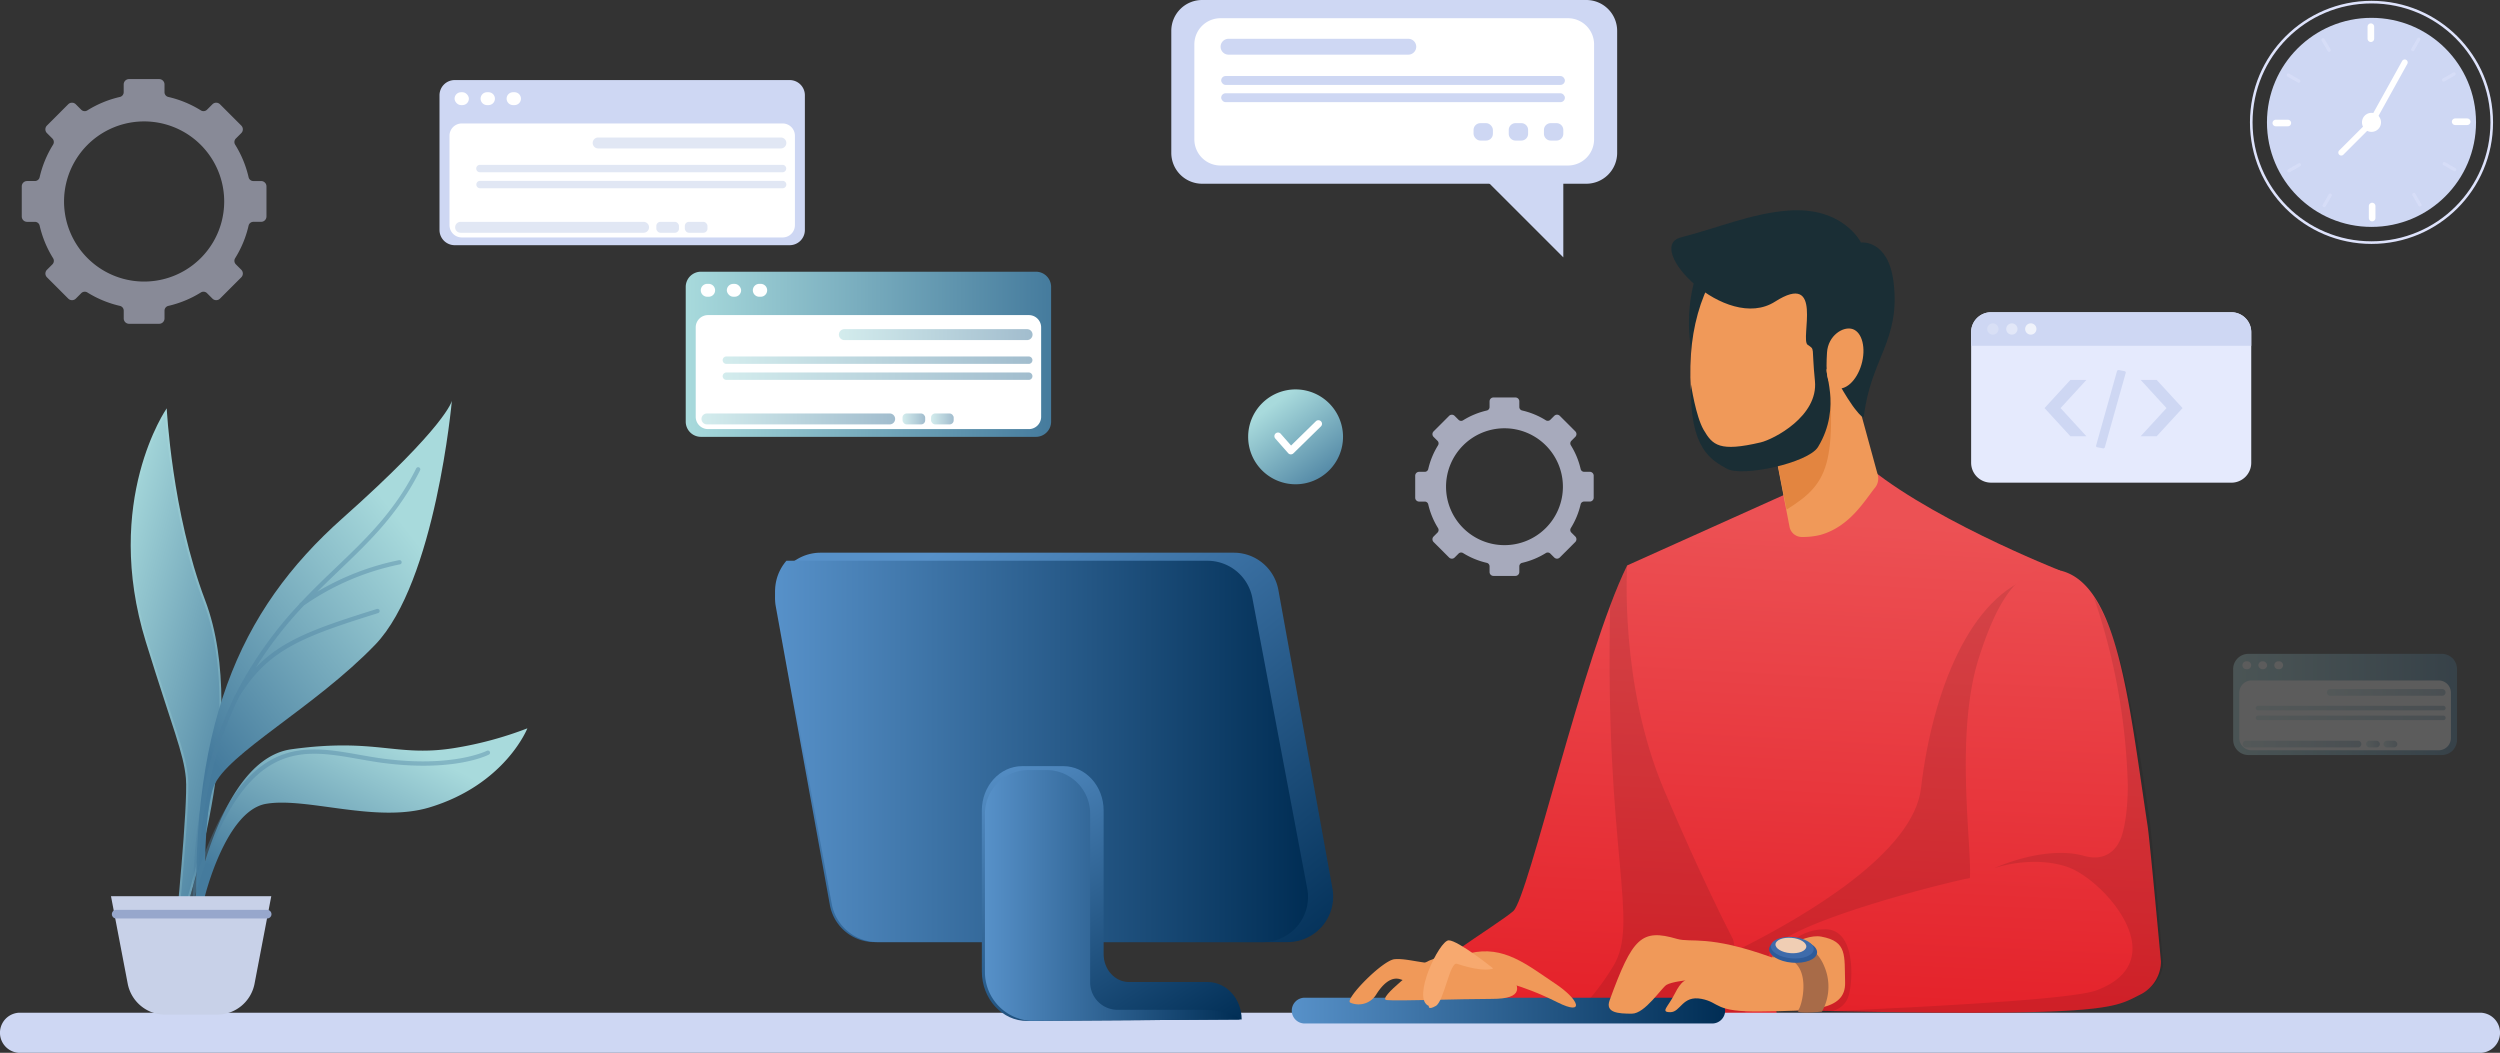<svg xmlns="http://www.w3.org/2000/svg" xmlns:xlink="http://www.w3.org/1999/xlink" width="756.765" height="318.697" viewBox="0 0 756.765 318.697">
  <rect x="0" y="0" width="756.765" height="318.697" fill="#333333" stroke="none"/>
  <defs>
    <linearGradient id="linear-gradient" x1="0.549" y1="-0.117" x2="0.493" y2="1.156" gradientUnits="objectBoundingBox">
      <stop offset="0" stop-color="#ec5154"/>
      <stop offset="0.099" stop-color="#eb4b4f"/>
      <stop offset="1" stop-color="#e31922"/>
    </linearGradient>
    <linearGradient id="linear-gradient-2" x1="0.514" y1="0.115" x2="0.465" y2="1.17" xlink:href="#linear-gradient"/>
    <linearGradient id="linear-gradient-3" x1="0.543" y1="-0.097" x2="0.488" y2="1.215" xlink:href="#linear-gradient"/>
    <linearGradient id="linear-gradient-4" y1="0.5" x2="1" y2="0.5" gradientUnits="objectBoundingBox">
      <stop offset="0" stop-color="#5791c9"/>
      <stop offset="1" stop-color="#002d54"/>
    </linearGradient>
    <linearGradient id="linear-gradient-5" x1="0.129" y1="0.179" x2="1.067" y2="0.99" xlink:href="#linear-gradient-4"/>
    <linearGradient id="linear-gradient-7" x1="-0.072" y1="0.034" x2="0.712" y2="1.209" xlink:href="#linear-gradient-4"/>
    <linearGradient id="linear-gradient-9" y1="0.5" x2="1" y2="0.5" gradientUnits="objectBoundingBox">
      <stop offset="0" stop-color="#a8dadc"/>
      <stop offset="1" stop-color="#457b9d"/>
    </linearGradient>
    <linearGradient id="linear-gradient-23" x1="0.254" y1="0.167" x2="0.907" y2="1.052" xlink:href="#linear-gradient-9"/>
    <linearGradient id="linear-gradient-24" x1="0.227" y1="0.069" x2="1.058" y2="1.17" xlink:href="#linear-gradient-9"/>
    <linearGradient id="linear-gradient-25" x1="0.186" y1="-0.021" x2="0.915" y2="0.97" xlink:href="#linear-gradient-9"/>
    <linearGradient id="linear-gradient-26" x1="0.667" y1="0.132" x2="0.27" y2="0.767" xlink:href="#linear-gradient-9"/>
    <linearGradient id="linear-gradient-27" x1="0.646" y1="0.06" x2="0.174" y2="0.665" xlink:href="#linear-gradient-9"/>
  </defs>
  <g id="Group_13770" data-name="Group 13770" transform="translate(-993.235 -4708.817)">
    <g id="Group_13729" data-name="Group 13729" transform="translate(1083.603 4721)">
      <path id="Path_14236" data-name="Path 14236" d="M2286.9,533.073c-13.274,26.947-29.918,100.582-34.458,104.617s-30.765,19.67-35.3,27.235-2.521,5.044-.5,5.548,116,1.009,116,1.009-13.113-78.175-14.626-78.679S2286.9,533.073,2286.9,533.073Z" transform="translate(-1884.71 -374.102)" fill="url(#linear-gradient)"/>
      <path id="Path_14237" data-name="Path 14237" d="M2332.146,671.164c20.935.146,43.025.261,55.186.321l-16.65-99.573c-8.88-17.217-19.662-38.791-19.662-38.791-1.673,3.4-3.4,7.537-5.15,12.185-1.726,74.788,9.044,95.75.953,109.076C2340.511,664.78,2334.749,669.432,2332.146,671.164Z" transform="translate(-1948.832 -374.128)" opacity="0.1"/>
      <path id="Path_14238" data-name="Path 14238" d="M2241.548,829.384H1496.281a6.079,6.079,0,0,0,0,12.141h745.267a6.079,6.079,0,0,0,0-12.141Z" transform="translate(-1580.899 -535.011)" fill="#ced7f3"/>
      <path id="Path_14239" data-name="Path 14239" d="M2443.288,461.662c18.932,17.476,61.073,34.047,61.073,34.047s6.4,59.156,2.034,92.651-1.942,40.291-1.942,40.291h-86.892s-11.662-16.183-33.01-66.5c-13.592-32.038-11.166-67.96-11.166-67.96L2426.3,470.4Z" transform="translate(-1971.198 -335.215)" fill="url(#linear-gradient-2)"/>
      <path id="Path_14240" data-name="Path 14240" d="M2458.018,671.369h86.892s-2.427-6.8,1.942-40.291c3.6-27.581-.109-72.558-1.529-87.582l-7.9-3.387c-19.839,5.716-31.271,35.307-34.634,64.224-2.25,19.349-34.305,38.4-55.274,48.883C2454.4,666.348,2458.018,671.369,2458.018,671.369Z" transform="translate(-2011.654 -377.934)" opacity="0.1"/>
      <path id="Path_14241" data-name="Path 14241" d="M2418.812,328.347c-10.474,23.329,2.1,44.939,1.717,44.028s15.854-39.387,15.854-39.387Z" transform="translate(-1993.751 -262.619)" fill="#1a2e35"/>
      <path id="Path_14242" data-name="Path 14242" d="M2484.268,366.223l13.284,48.555a4.4,4.4,0,0,1-.84,3.933c-3.116,3.838-7.553,11.733-16.5,14.266a22.194,22.194,0,0,1-5.618.631,3.792,3.792,0,0,1-3.743-3.069l-8.9-46.052Z" transform="translate(-2019.515 -283.244)" fill="#f09959"/>
      <path id="Path_14243" data-name="Path 14243" d="M2481.731,375.134l-4.855,1.99-14.928,12.214,8.013,40.83C2483.549,421.7,2485.531,415.977,2481.731,375.134Z" transform="translate(-2019.515 -288.097)" fill="#e38540"/>
      <path id="Path_14244" data-name="Path 14244" d="M2458.53,364.192c-2.94,15.973-14.892,26.776-26.7,24.128s-17.434-12.985-16.048-33.713c1.087-16.262,9.106-33.938,20.91-31.291S2461.47,348.219,2458.53,364.192Z" transform="translate(-1994.266 -259.735)" fill="#f09959"/>
      <path id="Path_14245" data-name="Path 14245" d="M2553.132,535.931c17.58,3.97,20.847,39.678,26.563,77.338.658,4.335,4.035,41.023,4.035,41.023a11.229,11.229,0,0,1-6.389,10.088c-5.745,2.873-8.07,5.044-41.359,5.38-31.971.323-73.191-1.009-73.191-1.009s-.365-11.9,2.914-17.709c4.932-8.743,55.482-21.3,60.189-21.969.673-9.415-4.642-43.481,2.69-66.578,5.044-15.888,10.467-24.21,17.26-26.386A13.643,13.643,0,0,1,2553.132,535.931Z" transform="translate(-2019.968 -375.437)" fill="url(#linear-gradient-3)"/>
      <path id="Path_14246" data-name="Path 14246" d="M2502.5,679.51c15.761.237,37.391.463,55.113.284,33.289-.336,35.613-2.507,41.359-5.38,6.725-3.363,7.061-9.079,7.061-9.079s-3.4-39.039-4.034-43.377c-3.7-25.219-7.7-54.077-17-68.006a190.2,190.2,0,0,1,10.307,56.485c.08,4.677-.352,11.082-1.717,15.556-1.513,4.959-5.38,8.07-11.432,6.389-12.1-3.363-27.237,3.7-27.237,3.7s11.433-4.035,22.193-.337,32.953,28.245,8.742,37.324C2578.447,675.848,2534.073,678.113,2502.5,679.51Z" transform="translate(-2041.597 -385.472)" opacity="0.1"/>
      <path id="Path_14247" data-name="Path 14247" d="M2468.41,782.5s4.483-7.621,13.674-7.621,8.519,15.019,7.174,19.951-6.726,5.156-6.726,5.156l-19.727-.9Z" transform="translate(-2019.983 -505.78)" opacity="0.1"/>
      <path id="Rectangle_19965" data-name="Rectangle 19965" d="M3.9,0H127.278a3.9,3.9,0,0,1,3.9,3.9v0a3.9,3.9,0,0,1-3.9,3.9H3.9A3.9,3.9,0,0,1,0,3.9v0A3.9,3.9,0,0,1,3.9,0Z" transform="translate(300.661 289.833)" fill="url(#linear-gradient-4)"/>
      <path id="Path_14248" data-name="Path 14248" d="M2410.671,785.555c-19.278-6.949-24.336-4.333-28.694-5.6-10.76-3.139-13.45-.449-20.4,18.606-1.384,3.8,2.69,4.035,6.725,4.035s8.967-7.846,10.536-8.742,5.829-1.345,5.829-1.345-1.345,0-3.363,4.035-4.483,5.6-1.345,5.6,3.587-5.156,9.415-4.035,3.587,4.035,18.158,3.811,25.568,0,25.331-8.742c-.224-8.294.694-12.442-7.173-13.9C2419.637,778.157,2410.671,785.555,2410.671,785.555Z" transform="translate(-1964.709 -507.933)" fill="#f09959"/>
      <path id="Path_14249" data-name="Path 14249" d="M2469.983,787.422c12.889-1.457,9.106,14.6,7.762,15.944s7.176.472,7.176.472a15.564,15.564,0,0,0,.642-13.838,12.569,12.569,0,0,0-10.088-7.734l-5.716,3.138Z" transform="translate(-2023.769 -509.8)" fill="#a86b48"/>
      <path id="Path_14250" data-name="Path 14250" d="M2482.453,785.424c-.167,1.99-3.548,3.331-7.553,3s-7.116-2.219-6.95-4.209,3.548-3.332,7.552-3S2482.619,783.434,2482.453,785.424Z" transform="translate(-2022.781 -509.2)" fill="#2e5b9a"/>
      <path id="Path_14251" data-name="Path 14251" d="M2482.05,783.794c-.148,1.778-3.169,2.977-6.748,2.678s-6.358-1.983-6.21-3.76,3.17-2.977,6.748-2.678S2482.2,782.017,2482.05,783.794Z" transform="translate(-2023.403 -508.56)" fill="#3e6bab"/>
      <path id="Path_14252" data-name="Path 14252" d="M2481.485,783.26c-.107,1.28-2.282,2.143-4.858,1.927s-4.577-1.427-4.47-2.707,2.281-2.142,4.858-1.927S2481.592,781.98,2481.485,783.26Z" transform="translate(-2025.073 -508.849)" fill="#f0ceb4"/>
      <g id="Group_13719" data-name="Group 13719" transform="translate(144.25 155.124)">
        <path id="Path_14253" data-name="Path 14253" d="M1962.524,642.5H1837.249a13.708,13.708,0,0,1-13.43-11.343l-16.339-90.188a13.79,13.79,0,0,1,13.431-16.345h125.274a13.708,13.708,0,0,1,13.431,11.343l16.339,90.188A13.79,13.79,0,0,1,1962.524,642.5Z" transform="translate(-1807.251 -524.626)" fill="url(#linear-gradient-5)"/>
        <path id="Path_14254" data-name="Path 14254" d="M1968.377,629.411,1951.7,541.089A13.839,13.839,0,0,0,1938,529.981h-127.31a14.067,14.067,0,0,0-3.2,11.776l16.913,92.08a14.134,14.134,0,0,0,13.9,11.581H1954.67A13.672,13.672,0,0,0,1968.377,629.411Z" transform="translate(-1807.252 -527.542)" fill="url(#linear-gradient-4)"/>
        <path id="Path_14255" data-name="Path 14255" d="M2013,731.826h-23.782c-4.242,0-7.679-3.777-7.679-8.437V679.908c0-7.417-5.473-13.428-12.223-13.428h-12.423c-6.75,0-12.223,6.012-12.223,13.428V728.6c0,8.327,6.169,15.063,13.75,15.011l64.9-.446C2023.324,736.9,2018.7,731.826,2013,731.826Z" transform="translate(-1882.082 -601.872)" fill="url(#linear-gradient-7)"/>
        <path id="Path_14256" data-name="Path 14256" d="M1946.747,682.3v47.948a14.779,14.779,0,0,0,13.705,14.738l63.343-.4c-.006-1.037-5-2.928-11.167-2.928H1986.9a8.307,8.307,0,0,1-8.308-8.308V682.3a13.223,13.223,0,0,0-13.222-13.223h-5.4A13.222,13.222,0,0,0,1946.747,682.3Z" transform="translate(-1883.213 -603.285)" fill="url(#linear-gradient-4)"/>
      </g>
      <path id="Path_14257" data-name="Path 14257" d="M2224.154,793.984c9.573-5.318,21.272-3.546,25.527,1.773s4.964,8.863-4.609,8.863-28.718.709-31.908.354S2224.154,793.984,2224.154,793.984Z" transform="translate(-1883.786 -514.433)" fill="#f09959"/>
      <path id="Path_14258" data-name="Path 14258" d="M2268.992,790.128c10.281-2.482,17.306,3.5,25.881,9.218,7.446,4.964,8.942,9.789.709,5.673-12.053-6.027-19.145-6.736-19.145-6.736Z" transform="translate(-1914.442 -513.767)" fill="#f09959"/>
      <path id="Path_14259" data-name="Path 14259" d="M2216.119,796.093c-5.192,0-9.724-1.656-13.39-1.351s-15.271,12.218-13.439,13.134a4.182,4.182,0,0,0,.428.183,6.255,6.255,0,0,0,7.419-2.6c1.642-2.636,4.314-5.7,7.424-4.606a33.018,33.018,0,0,0,10.641,1.656Z" transform="translate(-1870.934 -516.573)" fill="#f09959"/>
      <path id="Path_14260" data-name="Path 14260" d="M2239.7,802.109c-5.318-2.127,3.19-19.854,6.027-19.854s13.472,8.509,13.472,8.509-2.5,1.411-10.991-1.418c-2.127-.709-3.9,11.345-6.382,12.763S2239.7,802.109,2239.7,802.109Z" transform="translate(-1897.558 -509.794)" fill="#f7a96f"/>
      <path id="Path_14261" data-name="Path 14261" d="M2408.888,349.759c-.494,19.521,6.156,22.822,10.81,25.473s24.692-1.728,27.634-6.556c7.526-12.351,1.191-23.869,2.874-23.694s3.223,4.983,7.613,11.223c.408.581,3.26,4.437,3.409,3.155,2.038-17.48,11.14-22.908,8.972-40.588-1.6-13.034-9.871-12-9.871-12s-5.337-10.906-21.952-9.668c-11.131.83-21.055,5.166-32.53,8.12s13.575,28.963,28.46,19.461,7.534,11.428,9.883,13.051,1.129.216,2.207,10.926-12.525,17.7-16.423,18.62c-12.464,2.932-14.549.876-17.279-3.819C2410.325,359.391,2408.888,349.759,2408.888,349.759Z" transform="translate(-1987.376 -245.552)" fill="#1a2e35"/>
      <path id="Path_14262" data-name="Path 14262" d="M2516.659,386.516c-1.429,4.92-4.924,8.1-7.8,7.1s-2.968-5-2.628-10.717c.306-5.156,4.925-8.1,7.8-7.1S2518.089,381.6,2516.659,386.516Z" transform="translate(-2043.553 -288.354)" fill="#f09959"/>
      <g id="Group_13724" data-name="Group 13724" transform="translate(42.674 12.055)">
        <g id="Group_13721" data-name="Group 13721">
          <path id="Rectangle_19966" data-name="Rectangle 19966" d="M4.6,0h101.4a4.6,4.6,0,0,1,4.6,4.6V45.383a4.6,4.6,0,0,1-4.6,4.6H4.6a4.6,4.6,0,0,1-4.6-4.6V4.6A4.6,4.6,0,0,1,4.6,0Z" fill="#ced7f3"/>
          <path id="Rectangle_19967" data-name="Rectangle 19967" d="M3.72,0h97.122a3.719,3.719,0,0,1,3.719,3.719v27.07a3.719,3.719,0,0,1-3.719,3.719H3.72A3.72,3.72,0,0,1,0,30.788V3.72A3.72,3.72,0,0,1,3.72,0Z" transform="translate(3.024 13.133)" fill="#fff"/>
          <g id="Group_13720" data-name="Group 13720" transform="translate(4.56 3.679)">
            <rect id="Rectangle_19968" data-name="Rectangle 19968" width="4.333" height="3.9" rx="1.95" fill="#fff"/>
            <path id="Rectangle_19969" data-name="Rectangle 19969" d="M1.95,0h.434A1.949,1.949,0,0,1,4.333,1.949v0A1.95,1.95,0,0,1,2.383,3.9H1.95A1.95,1.95,0,0,1,0,1.95v0A1.95,1.95,0,0,1,1.95,0Z" transform="translate(7.879)" fill="#fff"/>
            <path id="Rectangle_19970" data-name="Rectangle 19970" d="M1.95,0h.434A1.949,1.949,0,0,1,4.333,1.949v0A1.95,1.95,0,0,1,2.383,3.9H1.95A1.95,1.95,0,0,1,0,1.95v0A1.95,1.95,0,0,1,1.95,0Z" transform="translate(15.757)" fill="#fff"/>
          </g>
          <path id="Path_14263" data-name="Path 14263" d="M1743,251.987h-55.308a1.654,1.654,0,1,1,0-3.309H1743a1.654,1.654,0,0,1,0,3.309Z" transform="translate(-1639.667 -231.291)" fill="#e1e7f4"/>
          <path id="Path_14264" data-name="Path 14264" d="M1651.662,308.033h-55.308a1.655,1.655,0,1,1,0-3.309h55.308a1.655,1.655,0,1,1,0,3.309Z" transform="translate(-1589.93 -261.81)" fill="#e1e7f4"/>
          <rect id="Rectangle_19971" data-name="Rectangle 19971" width="6.854" height="3.309" rx="1.242" transform="translate(65.632 42.914)" fill="#e1e7f4"/>
          <rect id="Rectangle_19972" data-name="Rectangle 19972" width="6.854" height="3.309" rx="1.242" transform="translate(74.259 42.914)" fill="#e1e7f4"/>
          <path id="Path_14265" data-name="Path 14265" d="M1701.423,269.086h-91.588a1.123,1.123,0,1,1,0-2.245h91.588a1.123,1.123,0,0,1,0,2.245Z" transform="translate(-1597.561 -241.181)" fill="#e1e7f4"/>
          <path id="Path_14266" data-name="Path 14266" d="M1701.423,279.725h-91.588a1.122,1.122,0,1,1,0-2.245h91.588a1.122,1.122,0,1,1,0,2.245Z" transform="translate(-1597.561 -246.975)" fill="#e1e7f4"/>
        </g>
        <g id="Group_13723" data-name="Group 13723" transform="translate(74.531 58.01)">
          <path id="Rectangle_19973" data-name="Rectangle 19973" d="M4.605,0h101.4a4.6,4.6,0,0,1,4.6,4.6V45.382a4.605,4.605,0,0,1-4.605,4.605H4.605A4.605,4.605,0,0,1,0,45.382V4.605A4.605,4.605,0,0,1,4.605,0Z" fill="url(#linear-gradient-9)"/>
          <path id="Rectangle_19974" data-name="Rectangle 19974" d="M3.719,0h97.122a3.72,3.72,0,0,1,3.72,3.72V30.788a3.72,3.72,0,0,1-3.72,3.72H3.72A3.72,3.72,0,0,1,0,30.788V3.719A3.719,3.719,0,0,1,3.719,0Z" transform="translate(3.024 13.133)" fill="#fff"/>
          <g id="Group_13722" data-name="Group 13722" transform="translate(4.56 3.679)">
            <path id="Rectangle_19975" data-name="Rectangle 19975" d="M1.95,0h.434A1.949,1.949,0,0,1,4.333,1.949v0A1.95,1.95,0,0,1,2.383,3.9H1.95A1.95,1.95,0,0,1,0,1.95v0A1.95,1.95,0,0,1,1.95,0Z" fill="#fff"/>
            <rect id="Rectangle_19976" data-name="Rectangle 19976" width="4.333" height="3.9" rx="1.95" transform="translate(7.878)" fill="#fff"/>
            <path id="Rectangle_19977" data-name="Rectangle 19977" d="M1.95,0h.434a1.95,1.95,0,0,1,1.95,1.95v0A1.95,1.95,0,0,1,2.384,3.9H1.95A1.95,1.95,0,0,1,0,1.95v0A1.95,1.95,0,0,1,1.95,0Z" transform="translate(15.757)" fill="#fff"/>
          </g>
          <path id="Path_14267" data-name="Path 14267" d="M1906.641,379.355h-55.308a1.654,1.654,0,1,1,0-3.309h55.308a1.654,1.654,0,0,1,0,3.309Z" transform="translate(-1803.309 -358.658)" opacity="0.5" fill="url(#linear-gradient-9)"/>
          <path id="Path_14268" data-name="Path 14268" d="M1815.305,435.4H1760a1.654,1.654,0,1,1,0-3.309h55.308a1.654,1.654,0,0,1,0,3.309Z" transform="translate(-1753.573 -389.179)" opacity="0.5" fill="url(#linear-gradient-9)"/>
          <rect id="Rectangle_19978" data-name="Rectangle 19978" width="6.854" height="3.309" rx="1.242" transform="translate(65.632 42.914)" opacity="0.5" fill="url(#linear-gradient-9)"/>
          <rect id="Rectangle_19979" data-name="Rectangle 19979" width="6.854" height="3.309" rx="1.242" transform="translate(74.259 42.914)" opacity="0.5" fill="url(#linear-gradient-9)"/>
          <path id="Path_14269" data-name="Path 14269" d="M1865.066,396.454h-91.588a1.123,1.123,0,0,1,0-2.245h91.588a1.123,1.123,0,0,1,0,2.245Z" transform="translate(-1761.203 -368.549)" opacity="0.5" fill="url(#linear-gradient-9)"/>
          <path id="Path_14270" data-name="Path 14270" d="M1865.066,407.093h-91.588a1.123,1.123,0,0,1,0-2.245h91.588a1.123,1.123,0,0,1,0,2.245Z" transform="translate(-1761.203 -374.343)" opacity="0.5" fill="url(#linear-gradient-9)"/>
        </g>
        <g id="Group_13734" data-name="Group 13734" transform="translate(542.953 173.691)" opacity="0.2">
          <path id="Rectangle_19973-2" data-name="Rectangle 19973" d="M4.605,0H63.16a4.6,4.6,0,0,1,4.6,4.6V26.02a4.605,4.605,0,0,1-4.605,4.605H4.605A4.605,4.605,0,0,1,0,26.019V4.605A4.605,4.605,0,0,1,4.605,0Z" fill="url(#linear-gradient-9)"/>
          <path id="Rectangle_19974-2" data-name="Rectangle 19974" d="M3.719,0h56.62a3.72,3.72,0,0,1,3.72,3.72v13.7a3.72,3.72,0,0,1-3.72,3.72H3.72A3.72,3.72,0,0,1,0,17.421V3.719A3.719,3.719,0,0,1,3.719,0Z" transform="translate(1.853 8.046)" fill="#fff"/>
          <g id="Group_13722-2" data-name="Group 13722" transform="translate(2.794 2.254)">
            <path id="Rectangle_19975-2" data-name="Rectangle 19975" d="M1.195,0H1.46A1.194,1.194,0,0,1,2.655,1.194v0A1.195,1.195,0,0,1,1.46,2.389H1.195A1.195,1.195,0,0,1,0,1.195v0A1.195,1.195,0,0,1,1.195,0Z" fill="#fff"/>
            <rect id="Rectangle_19976-2" data-name="Rectangle 19976" width="2.655" height="2.389" rx="1.195" transform="translate(4.827)" fill="#fff"/>
            <path id="Rectangle_19977-2" data-name="Rectangle 19977" d="M1.194,0H1.46A1.195,1.195,0,0,1,2.655,1.195v0A1.194,1.194,0,0,1,1.461,2.389H1.195A1.195,1.195,0,0,1,0,1.194v0A1.194,1.194,0,0,1,1.194,0Z" transform="translate(9.653)" fill="#fff"/>
          </g>
          <path id="Path_14267-2" data-name="Path 14267" d="M1884.576,378.073h-33.884a1.014,1.014,0,1,1,0-2.027h33.884a1.014,1.014,0,0,1,0,2.027Z" transform="translate(-1821.27 -365.394)" opacity="0.5" fill="url(#linear-gradient-9)"/>
          <path id="Path_14268-2" data-name="Path 14268" d="M1793.24,434.12h-33.884a1.014,1.014,0,1,1,0-2.027h33.884a1.014,1.014,0,0,1,0,2.027Z" transform="translate(-1755.421 -405.802)" opacity="0.5" fill="url(#linear-gradient-9)"/>
          <rect id="Rectangle_19978-2" data-name="Rectangle 19978" width="4.199" height="2.027" rx="1.014" transform="translate(40.209 26.291)" opacity="0.5" fill="url(#linear-gradient-9)"/>
          <rect id="Rectangle_19979-2" data-name="Rectangle 19979" width="4.199" height="2.027" rx="1.014" transform="translate(45.495 26.291)" opacity="0.5" fill="url(#linear-gradient-9)"/>
          <path id="Path_14269-2" data-name="Path 14269" d="M1829.154,395.585h-56.111a.688.688,0,0,1,0-1.376h56.111a.688.688,0,0,1,0,1.376Z" transform="translate(-1765.523 -378.488)" opacity="0.5" fill="url(#linear-gradient-9)"/>
          <path id="Path_14270-2" data-name="Path 14270" d="M1829.154,406.224h-56.111a.688.688,0,0,1,0-1.376h56.111a.688.688,0,0,1,0,1.376Z" transform="translate(-1765.523 -386.159)" opacity="0.5" fill="url(#linear-gradient-9)"/>
        </g>
      </g>
      <g id="Group_13726" data-name="Group 13726" transform="translate(287.457 105.694)">
        <path id="Path_14271" data-name="Path 14271" d="M2150.395,430.456a14.358,14.358,0,1,1-14.357-14.358A14.358,14.358,0,0,1,2150.395,430.456Z" transform="translate(-2121.679 -416.098)" fill="url(#linear-gradient-23)"/>
        <g id="Group_13725" data-name="Group 13725" transform="translate(7.94 9.323)">
          <path id="Path_14272" data-name="Path 14272" d="M2144.1,446.908h-.04a1.1,1.1,0,0,1-.78-.37l-3.9-4.432a1.093,1.093,0,0,1,1.641-1.444l3.139,3.567,7.508-7.348a1.093,1.093,0,1,1,1.529,1.563l-8.332,8.154A1.091,1.091,0,0,1,2144.1,446.908Z" transform="translate(-2139.112 -436.567)" fill="#fff"/>
        </g>
      </g>
      <g id="Group_13728" data-name="Group 13728" transform="translate(264.189 -12.183)">
        <path id="Rectangle_19980" data-name="Rectangle 19980" d="M9.342,0H125.624a9.342,9.342,0,0,1,9.342,9.342V46.276a9.341,9.341,0,0,1-9.341,9.341H9.342A9.342,9.342,0,0,1,0,46.275V9.342A9.342,9.342,0,0,1,9.342,0Z" transform="translate(0 0)" fill="#ced7f3"/>
        <path id="Path_14273" data-name="Path 14273" d="M2131.155,257.792v30.685l-35.361-35.36S2130.435,257.792,2131.155,257.792Z" transform="translate(-2012.489 -210.567)" fill="#ced7f3"/>
        <path id="Rectangle_19981" data-name="Rectangle 19981" d="M7.919,0H113.086A7.919,7.919,0,0,1,121,7.919V36.668a7.921,7.921,0,0,1-7.921,7.921H7.919A7.919,7.919,0,0,1,0,36.67V7.919A7.919,7.919,0,0,1,7.919,0Z" transform="translate(6.981 5.514)" fill="#fff"/>
        <path id="Path_14274" data-name="Path 14274" d="M2097.413,207.9h54.658a2.4,2.4,0,0,0,0-4.794h-54.658a2.4,2.4,0,0,0,0,4.794Z" transform="translate(-2080.206 -191.358)" fill="#ced7f3"/>
        <rect id="Rectangle_19982" data-name="Rectangle 19982" width="104.042" height="2.693" rx="1.347" transform="translate(15.102 23.013)" fill="#ced7f3"/>
        <rect id="Rectangle_19983" data-name="Rectangle 19983" width="104.042" height="2.693" rx="1.347" transform="translate(15.102 28.231)" fill="#ced7f3"/>
        <g id="Group_13727" data-name="Group 13727" transform="translate(91.496 37.277)">
          <path id="Rectangle_19984" data-name="Rectangle 19984" d="M2.062,0H3.8A2.062,2.062,0,0,1,5.86,2.062v1.15A2.063,2.063,0,0,1,3.8,5.274H2.062A2.062,2.062,0,0,1,0,3.213V2.062A2.062,2.062,0,0,1,2.062,0Z" transform="translate(21.309)" fill="#ced7f3"/>
          <path id="Rectangle_19985" data-name="Rectangle 19985" d="M2.061,0H3.8A2.062,2.062,0,0,1,5.86,2.062V3.213A2.062,2.062,0,0,1,3.8,5.274H2.062A2.062,2.062,0,0,1,0,3.213V2.061A2.061,2.061,0,0,1,2.061,0Z" transform="translate(10.655)" fill="#ced7f3"/>
          <rect id="Rectangle_19986" data-name="Rectangle 19986" width="5.86" height="5.274" rx="2.062" transform="translate(0)" fill="#ced7f3"/>
        </g>
      </g>
    </g>
    <path id="Path_13138" data-name="Path 13138" d="M2201.965,443.858v-6.65a1.177,1.177,0,0,1,1.177-1.177h1.712a1.08,1.08,0,0,0,1.056-.828,23.578,23.578,0,0,1,2.963-7.19,1.1,1.1,0,0,0-.144-1.359l-1.2-1.2a1.176,1.176,0,0,1,0-1.663l0,0,4.7-4.7a1.178,1.178,0,0,1,1.666,0l1.2,1.2a1.1,1.1,0,0,0,1.361.143,23.518,23.518,0,0,1,7.191-2.965,1.079,1.079,0,0,0,.827-1.057V414.7a1.179,1.179,0,0,1,1.179-1.177h6.654a1.178,1.178,0,0,1,1.177,1.177V416.4a1.08,1.08,0,0,0,.829,1.056,23.522,23.522,0,0,1,7.192,2.965,1.1,1.1,0,0,0,1.361-.143l1.2-1.2a1.177,1.177,0,0,1,1.665,0h0l4.7,4.7a1.178,1.178,0,0,1,0,1.666l-1.2,1.2a1.1,1.1,0,0,0-.142,1.361,23.57,23.57,0,0,1,2.962,7.191,1.08,1.08,0,0,0,1.057.828h1.71a1.178,1.178,0,0,1,1.177,1.177v6.65a1.178,1.178,0,0,1-1.177,1.177H2253.1a1.08,1.08,0,0,0-1.057.828,23.5,23.5,0,0,1-2.963,7.188,1.1,1.1,0,0,0,.143,1.361l1.2,1.2a1.178,1.178,0,0,1,0,1.665h0l-4.7,4.7a1.177,1.177,0,0,1-1.665,0h0l-1.2-1.2a1.1,1.1,0,0,0-1.361-.143,23.571,23.571,0,0,1-7.187,2.961,1.08,1.08,0,0,0-.829,1.057v1.715a1.178,1.178,0,0,1-1.177,1.177h-6.649a1.178,1.178,0,0,1-1.178-1.177v-1.716a1.08,1.08,0,0,0-.828-1.057,23.527,23.527,0,0,1-7.187-2.96,1.1,1.1,0,0,0-1.361.143l-1.205,1.206a1.178,1.178,0,0,1-1.666,0l-4.7-4.7a1.176,1.176,0,0,1,0-1.663h0l1.2-1.2a1.1,1.1,0,0,0,.142-1.361,23.55,23.55,0,0,1-2.962-7.188,1.078,1.078,0,0,0-1.056-.829h-1.713a1.177,1.177,0,0,1-1.177-1.177Zm27.015,14.366a17.688,17.688,0,1,0-17.68-17.7,17.688,17.688,0,0,0,17.68,17.7Z" transform="translate(-780.34 4415.612)" fill="#dee3fc" opacity="0.68" style="isolation: isolate"/>
    <path id="Path_13138-2" data-name="Path 13138" d="M2201.965,455.118V446a1.614,1.614,0,0,1,1.614-1.614h2.347a1.481,1.481,0,0,0,1.448-1.136,32.33,32.33,0,0,1,4.063-9.858,1.5,1.5,0,0,0-.2-1.864l-1.651-1.651a1.613,1.613,0,0,1,0-2.281l0,0,6.441-6.446a1.616,1.616,0,0,1,2.285,0l1.648,1.649a1.505,1.505,0,0,0,1.866.2,32.241,32.241,0,0,1,9.86-4.066,1.479,1.479,0,0,0,1.134-1.449v-2.341a1.616,1.616,0,0,1,1.616-1.614h9.123a1.616,1.616,0,0,1,1.614,1.614v2.341a1.48,1.48,0,0,0,1.136,1.448,32.254,32.254,0,0,1,9.861,4.066,1.506,1.506,0,0,0,1.866-.2l1.648-1.647a1.613,1.613,0,0,1,2.283,0h0l6.446,6.446a1.615,1.615,0,0,1,0,2.284l-1.649,1.647a1.5,1.5,0,0,0-.195,1.866,32.333,32.333,0,0,1,4.061,9.86,1.48,1.48,0,0,0,1.449,1.136h2.345a1.616,1.616,0,0,1,1.614,1.614v9.118a1.616,1.616,0,0,1-1.614,1.614h-2.346a1.481,1.481,0,0,0-1.45,1.136,32.221,32.221,0,0,1-4.063,9.857,1.506,1.506,0,0,0,.2,1.866l1.65,1.651a1.616,1.616,0,0,1,0,2.283h0l-6.447,6.447a1.614,1.614,0,0,1-2.283,0v0l-1.651-1.651a1.5,1.5,0,0,0-1.866-.2,32.32,32.32,0,0,1-9.855,4.061,1.481,1.481,0,0,0-1.136,1.449v2.351a1.616,1.616,0,0,1-1.614,1.614h-9.117a1.615,1.615,0,0,1-1.615-1.614v-2.353a1.481,1.481,0,0,0-1.135-1.449,32.261,32.261,0,0,1-9.855-4.059,1.506,1.506,0,0,0-1.866.2l-1.653,1.654a1.615,1.615,0,0,1-2.283,0l-6.446-6.448a1.612,1.612,0,0,1,0-2.281l0,0,1.651-1.651a1.5,1.5,0,0,0,.195-1.866,32.292,32.292,0,0,1-4.062-9.857,1.478,1.478,0,0,0-1.448-1.137h-2.349a1.614,1.614,0,0,1-1.614-1.614Zm37.042,19.7a24.24,24.24,0,1,0-.006,0Z" transform="translate(-1202.142 4319.23)" fill="#dee3fc" opacity="0.5" style="isolation: isolate"/>
    <g id="Group_5934" data-name="Group 5934" transform="translate(1589.909 4803.337)">
      <g id="Group_5924" data-name="Group 5924" transform="translate(0 0)">
        <path id="Path_8696" data-name="Path 8696" d="M2709.535,328.9H2636.8a6.033,6.033,0,0,1-6.031-6.03V283.347a6.034,6.034,0,0,1,6.031-6.031h72.733a6.033,6.033,0,0,1,6.031,6.031v39.539a6.02,6.02,0,0,1-6.02,6.02h-.007Z" transform="translate(-2630.771 -277.316)" fill="#e5eafd"/>
      </g>
      <g id="Group_5925" data-name="Group 5925" transform="translate(0 0)">
        <path id="Path_8697" data-name="Path 8697" d="M2715.567,287.462h-84.8v-4.113a6.033,6.033,0,0,1,6.031-6.033h72.733a6.033,6.033,0,0,1,6.031,6.031Z" transform="translate(-2630.771 -277.316)" fill="#ced7f3"/>
      </g>
      <g id="Group_5933" data-name="Group 5933" transform="translate(4.864 3.354)">
        <g id="Group_5926" data-name="Group 5926" transform="translate(0 0.007)" opacity="0.2">
          <circle id="Ellipse_2170" data-name="Ellipse 2170" cx="1.713" cy="1.713" r="1.713" fill="#fff"/>
        </g>
        <g id="Group_5927" data-name="Group 5927" transform="translate(5.751)" opacity="0.4">
          <circle id="Ellipse_2171" data-name="Ellipse 2171" cx="1.713" cy="1.713" r="1.713" fill="#fff"/>
        </g>
        <g id="Group_5928" data-name="Group 5928" transform="translate(11.483)" opacity="0.7">
          <circle id="Ellipse_2172" data-name="Ellipse 2172" cx="1.713" cy="1.713" r="1.713" fill="#fff"/>
        </g>
        <g id="Group_5932" data-name="Group 5932" transform="translate(17.355 14.139)">
          <g id="Group_5929" data-name="Group 5929" transform="translate(0 2.99)">
            <path id="Path_8698" data-name="Path 8698" d="M2705.523,334.54h-4.851l-7.827,8.527,7.828,8.528h4.85l-7.828-8.527Z" transform="translate(-2692.846 -334.54)" fill="#ced7f3"/>
          </g>
          <g id="Group_5930" data-name="Group 5930" transform="translate(29.093 2.99)">
            <path id="Path_8699" data-name="Path 8699" d="M2774.127,334.54h4.85l7.84,8.527-7.84,8.528h-4.85l7.828-8.527Z" transform="translate(-2774.127 -334.54)" fill="#ced7f3"/>
          </g>
          <g id="Group_5931" data-name="Group 5931" transform="translate(15.594)">
            <path id="Path_8700" data-name="Path 8700" d="M2743.353,326.2l1.676.326a.416.416,0,0,1,.38.448c0,.016,0,.031-.006.047l-6.342,22.569a.505.505,0,0,1-.591.3l-1.677-.326a.417.417,0,0,1-.381-.448h0c0-.016,0-.031.007-.047l6.341-22.57a.52.52,0,0,1,.591-.3Z" transform="translate(-2736.412 -326.187)" fill="#ced7f3"/>
          </g>
        </g>
      </g>
    </g>
    <g id="Group_13733" data-name="Group 13733" transform="translate(1026.823 4830.132)">
      <path id="Path_14275" data-name="Path 14275" d="M1578.853,646.842c0-1.758,21.168-60.261,6.857-97.924-10.021-26.371-11.6-58.015-11.6-58.015s-19.515,27.953-6.329,70.673c8.115,26.294,11.427,33.579,12.13,41.314s-3.165,46.413-3.165,46.413Z" transform="translate(-1557.229 -488.617)" fill="url(#linear-gradient-24)"/>
      <g id="Group_13730" data-name="Group 13730" transform="translate(6.649 4.353)">
        <path id="Path_14276" data-name="Path 14276" d="M1574.16,494.717a71.333,71.333,0,0,0-6.98,17.474c-2.914,11.155-4.969,29.047,1.788,50.94,2.742,8.884,4.917,15.541,6.665,20.891,3.447,10.549,5.02,15.364,5.492,20.557.615,6.768-2.167,36.3-2.963,44.48l.643-.75c.076-.387.3-1.159.881-3.092,12.225-40.867,14.238-72.6,5.984-94.321C1577.181,528.555,1574.711,502.153,1574.16,494.717Z" transform="translate(-1564.447 -494.717)" fill="url(#linear-gradient-25)"/>
      </g>
      <path id="Path_14277" data-name="Path 14277" d="M1600.16,650.889c-3.165-65.048,12.307-100.561,43.952-128.69s33.051-35.513,33.051-35.513-4.923,54.852-23.206,73.838-45.006,33.051-48.874,42.9-2.461,42.9-2.461,42.9l-2.461,5.978Z" transform="translate(-1573.965 -486.687)" fill="url(#linear-gradient-26)"/>
      <path id="Path_14278" data-name="Path 14278" d="M1593.357,740.257c-.352-1.055,6.68-60.829,32.348-64.345s31.645,2.461,49.225-.352a109.775,109.775,0,0,0,22.152-5.977s-6.659,16.947-29.536,23.909c-16.174,4.923-37.271-3.164-49.577-1.054s-18.636,28.48-18.636,28.48l-2.109,13.713Z" transform="translate(-1571.029 -570.429)" fill="url(#linear-gradient-27)"/>
      <g id="Group_13731" data-name="Group 13731" transform="translate(23.434 105.548)">
        <path id="Path_14279" data-name="Path 14279" d="M1596.061,728.375a.635.635,0,0,1-.182-.026.65.65,0,0,1-.444-.806c6.73-23.2,14.455-36.733,24.309-42.6,8.81-5.241,17.914-3.632,27.553-1.929,2.36.417,4.8.848,7.215,1.164,20.947,2.747,31.162-2.343,31.262-2.395a.651.651,0,0,1,.6,1.156c-.423.219-10.623,5.336-32.029,2.528-2.443-.32-4.9-.754-7.272-1.173-9.393-1.661-18.267-3.228-26.662,1.766-9.553,5.683-17.092,18.978-23.725,41.84A.65.65,0,0,1,1596.061,728.375Z" transform="translate(-1595.409 -681.378)" fill="#4b80a1" opacity="0.4"/>
      </g>
      <path id="Path_14280" data-name="Path 14280" d="M1642.4,554.887c9.14-8.752,17.774-17.018,24.362-30.193a.651.651,0,0,0-1.164-.582c-6.487,12.973-15.041,21.163-24.1,29.835-3.561,3.409-7.167,6.862-10.759,10.684-.18.132-.285.211-.3.219a.635.635,0,0,0-.211.324,120.381,120.381,0,0,0-17.716,24.313q-.842,1.519-1.62,3.066c-.16.261-.32.517-.479.786a.626.626,0,0,0-.08.348c-15.334,31.488-12,69.964-11.963,70.366a.649.649,0,0,0,.647.59c.02,0,.04,0,.06,0a.65.65,0,0,0,.588-.708c-.037-.4-3.413-39.409,12.365-70.745,8.811-14.349,19.408-18.176,42.033-25.267a.65.65,0,1,0-.389-1.241c-18.125,5.681-28.641,9.3-36.719,17.83a120.356,120.356,0,0,1,14.652-18.9,77.877,77.877,0,0,1,29.065-12.435.651.651,0,0,0-.246-1.278,79.219,79.219,0,0,0-24.782,9.555C1637.911,559.189,1640.167,557.029,1642.4,554.887Z" transform="translate(-1573.183 -503.658)" fill="#4b80a1" opacity="0.4"/>
      <path id="Path_14281" data-name="Path 14281" d="M1584.3,799.165h-15.7a11.553,11.553,0,0,1-11.348-9.384l-5.062-26.48h48.523l-5.062,26.48A11.553,11.553,0,0,1,1584.3,799.165Z" transform="translate(-1552.183 -613.339)" fill="#c8d1e8"/>
      <g id="Group_13732" data-name="Group 13732" transform="translate(0.281 154.11)">
        <path id="Path_14282" data-name="Path 14282" d="M1599.712,773.556H1554a1.3,1.3,0,0,1,0-2.6h45.709a1.3,1.3,0,0,1,0,2.6Z" transform="translate(-1552.702 -770.953)" fill="#97a7cc"/>
      </g>
    </g>
    <g id="Group_11467" data-name="Group 11467" transform="translate(-1956.202 4371.184)">
      <circle id="Ellipse_3325" data-name="Ellipse 3325" cx="36.398" cy="36.398" r="36.398" transform="translate(3630.906 338.278)" fill="none" stroke="#dee3fc" stroke-miterlimit="10" stroke-width="0.79"/>
      <circle id="Ellipse_3326" data-name="Ellipse 3326" cx="31.643" cy="31.643" r="31.643" transform="translate(3635.659 343.033)" fill="#ced7f3"/>
      <path id="Path_13145" data-name="Path 13145" d="M3652.351,362.6a2.881,2.881,0,1,0,2.88-2.881,2.88,2.88,0,0,0-2.88,2.881Z" transform="translate(12.073 12.072)" fill="#fff"/>
      <path id="Path_13146" data-name="Path 13146" d="M3654.562,367.859h0a.9.9,0,0,0,1.225-.352l9.306-16.786a.9.9,0,0,0-.35-1.225h0a.9.9,0,0,0-1.225.352l-9.306,16.786a.9.9,0,0,0,.349,1.225Z" transform="translate(13.056 6.251)" fill="#fff"/>
      <path id="Path_13147" data-name="Path 13147" d="M3657.354,361.954h0a.9.9,0,0,0-1.274,0L3648.03,370a.9.9,0,0,0,0,1.274h0a.9.9,0,0,0,1.273,0l8.051-8.051A.9.9,0,0,0,3657.354,361.954Z" transform="translate(9.491 13.18)" fill="#fff"/>
      <g id="Group_11464" data-name="Group 11464" transform="translate(3638.336 345.708)">
        <line id="Line_243" data-name="Line 243" y1="3.639" transform="translate(28.774)" fill="none" stroke="#fff" stroke-linecap="round" stroke-miterlimit="10" stroke-width="2"/>
        <line id="Line_244" data-name="Line 244" x1="3.639" transform="translate(0 29.161)" fill="none" stroke="#fff" stroke-linecap="round" stroke-miterlimit="10" stroke-width="2"/>
        <line id="Line_245" data-name="Line 245" y2="3.639" transform="translate(29.161 54.295)" fill="none" stroke="#fff" stroke-linecap="round" stroke-miterlimit="10" stroke-width="2"/>
        <line id="Line_246" data-name="Line 246" x2="3.639" transform="translate(54.295 28.774)" fill="none" stroke="#fff" stroke-linecap="round" stroke-miterlimit="10" stroke-width="2"/>
      </g>
      <g id="Group_11465" data-name="Group 11465" transform="translate(3642.119 349.492)" opacity="0.5">
        <line id="Line_247" data-name="Line 247" y1="3.151" x2="1.819" transform="translate(37.68)" fill="none" stroke="#dee3fc" stroke-linecap="round" stroke-miterlimit="10" stroke-width="1"/>
        <line id="Line_248" data-name="Line 248" x1="3.151" y1="1.819" transform="translate(0 10.867)" fill="none" stroke="#dee3fc" stroke-linecap="round" stroke-miterlimit="10" stroke-width="1"/>
        <line id="Line_249" data-name="Line 249" x1="1.819" y2="3.151" transform="translate(10.867 47.215)" fill="none" stroke="#dee3fc" stroke-linecap="round" stroke-miterlimit="10" stroke-width="1"/>
        <line id="Line_250" data-name="Line 250" x2="3.151" y2="1.819" transform="translate(47.215 37.679)" fill="none" stroke="#dee3fc" stroke-linecap="round" stroke-miterlimit="10" stroke-width="1"/>
      </g>
      <g id="Group_11466" data-name="Group 11466" transform="translate(3642.313 349.686)" opacity="0.5">
        <line id="Line_251" data-name="Line 251" y1="1.819" x2="3.151" transform="translate(46.827 10.339)" fill="none" stroke="#dee3fc" stroke-linecap="round" stroke-miterlimit="10" stroke-width="1"/>
        <line id="Line_252" data-name="Line 252" x1="1.819" y1="3.151" transform="translate(10.337)" fill="none" stroke="#dee3fc" stroke-linecap="round" stroke-miterlimit="10" stroke-width="1"/>
        <line id="Line_253" data-name="Line 253" x1="3.151" y2="1.819" transform="translate(0 37.822)" fill="none" stroke="#dee3fc" stroke-linecap="round" stroke-miterlimit="10" stroke-width="1"/>
        <line id="Line_254" data-name="Line 254" x2="1.819" y2="3.151" transform="translate(37.822 46.827)" fill="none" stroke="#dee3fc" stroke-linecap="round" stroke-miterlimit="10" stroke-width="1"/>
      </g>
    </g>
  </g>
</svg>
